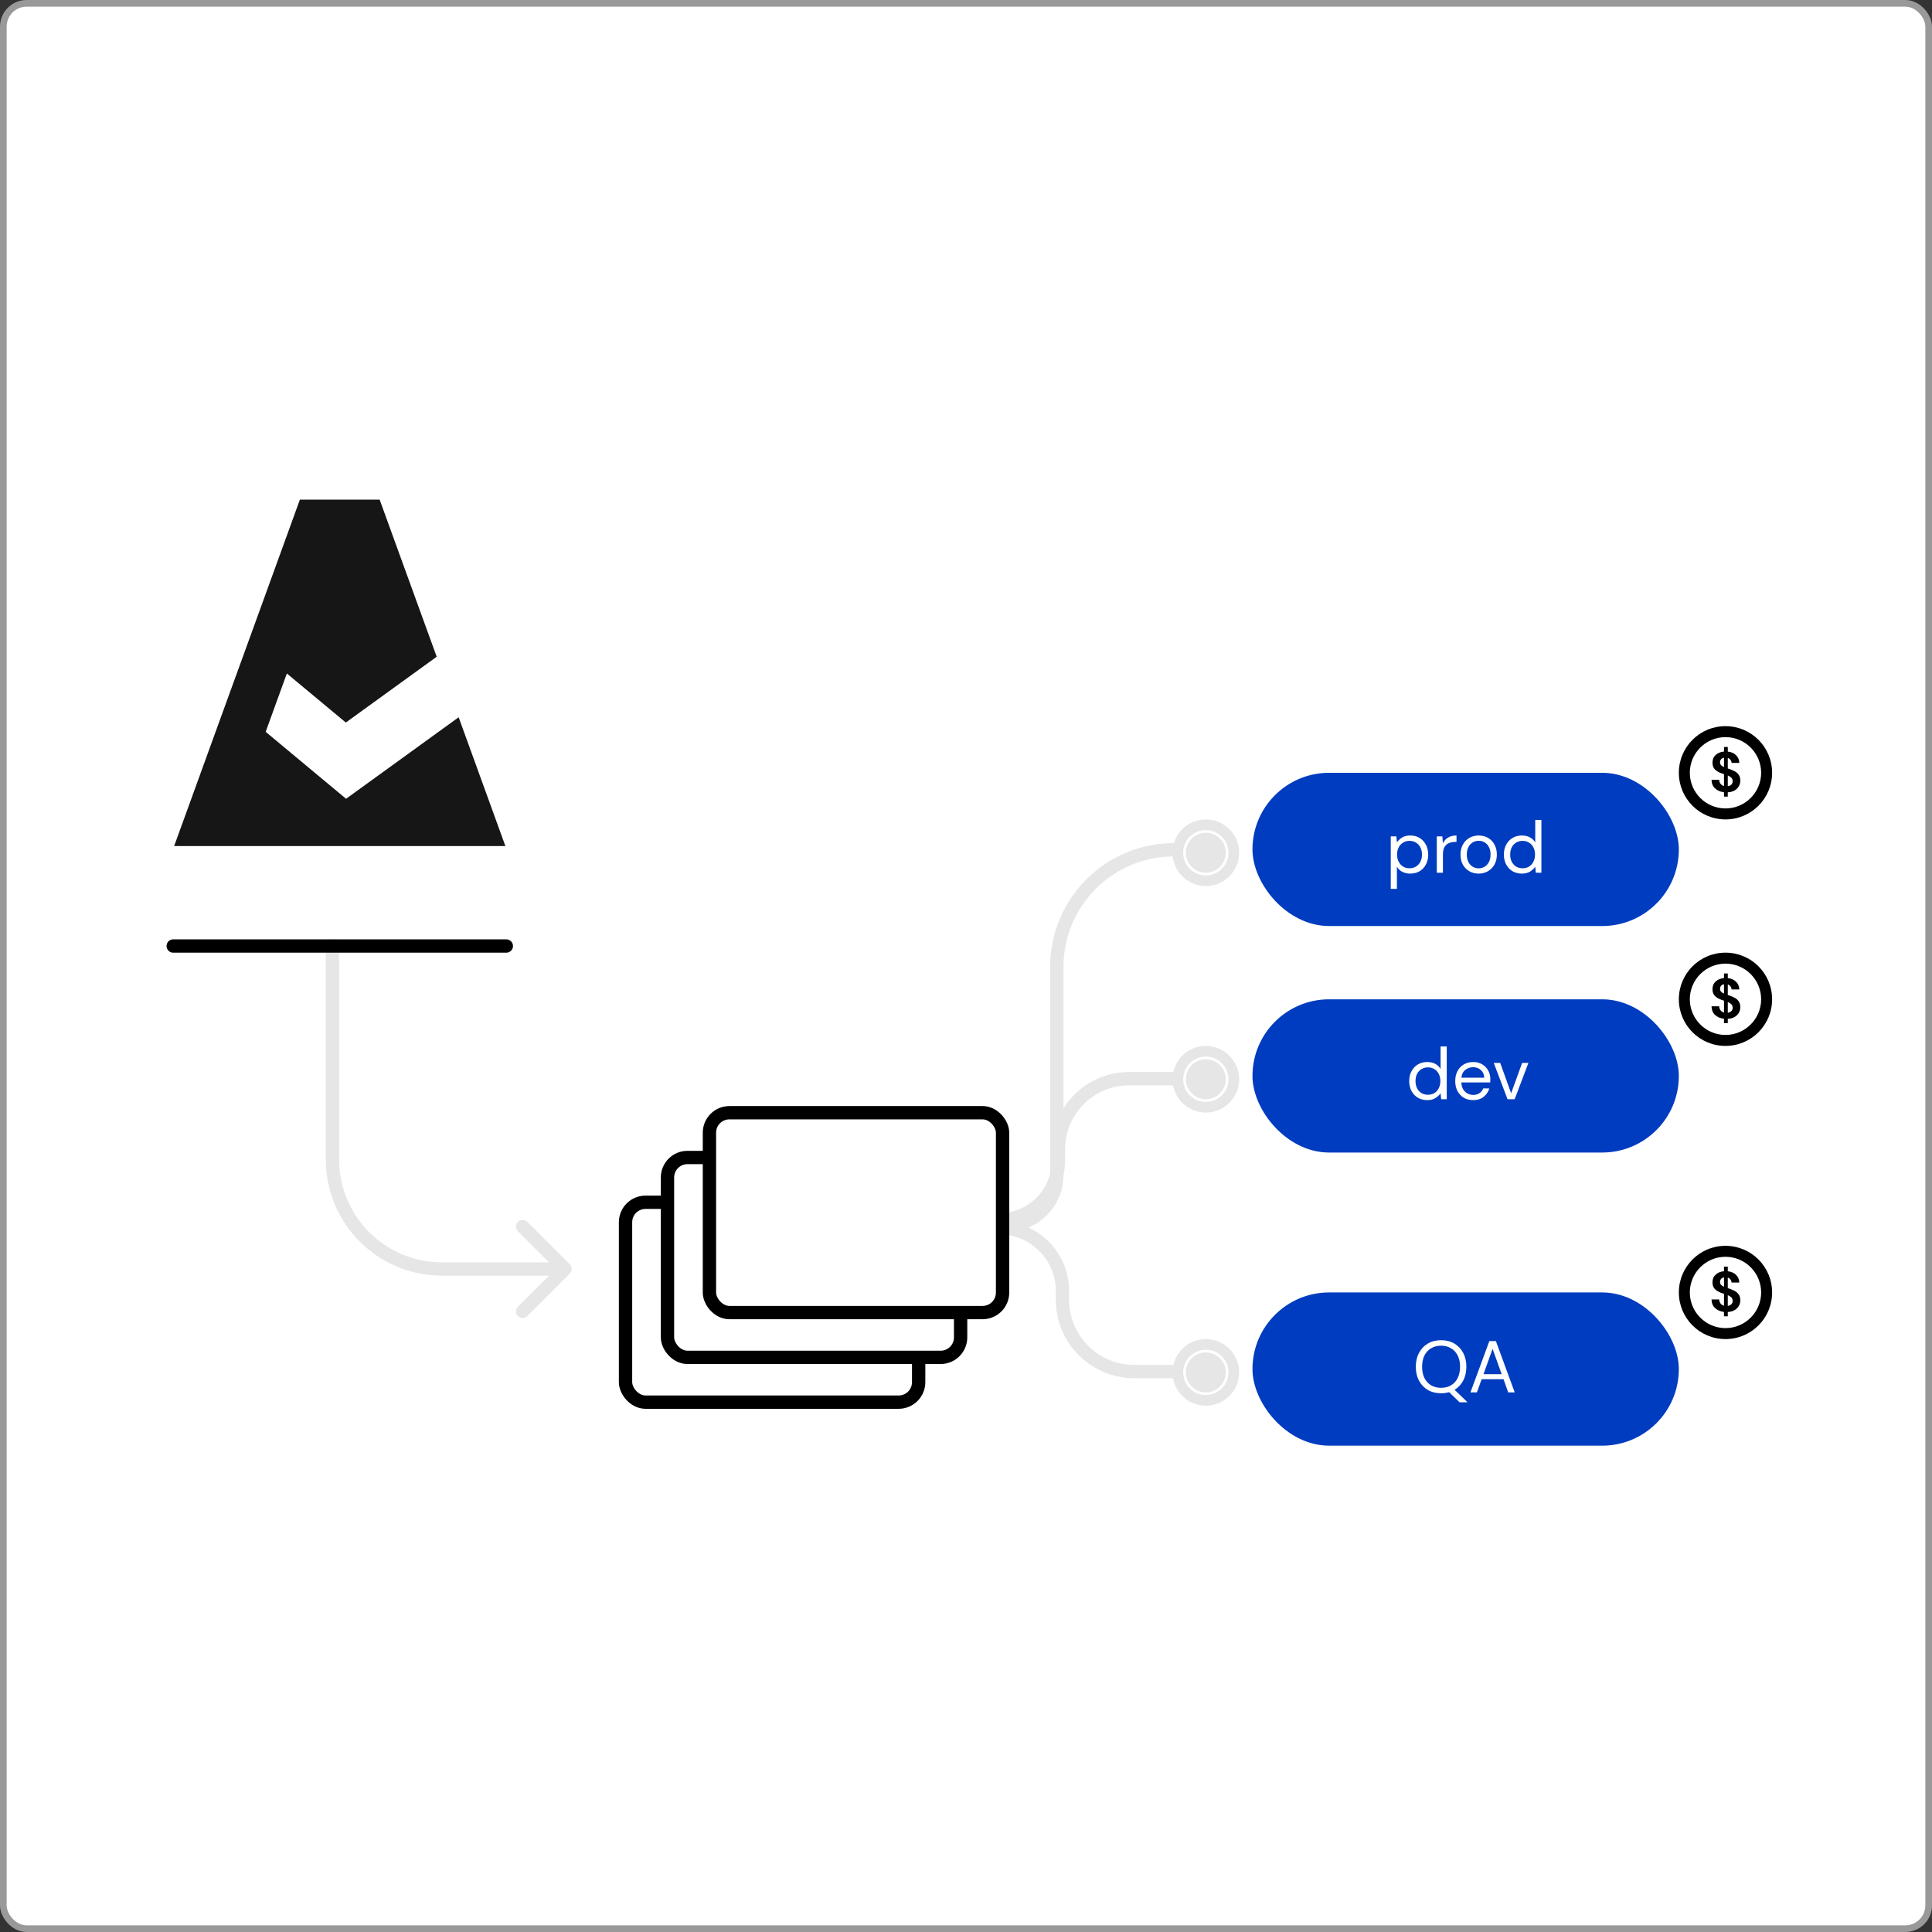 <svg width="290" height="290" viewBox="0 0 290 290" fill="none" xmlns="http://www.w3.org/2000/svg">
<rect x="0" y="0" width="290" height="290" fill="#333333" stroke="none"/>
<rect x="0.5" y="0.5" width="289" height="289" rx="3.5" fill="white"/>
<rect x="0.5" y="0.5" width="289" height="289" rx="3.5" stroke="#999999"/>
<path d="M85.522 191.188C85.913 190.797 85.913 190.164 85.522 189.774L79.158 183.41C78.768 183.019 78.135 183.019 77.744 183.41C77.354 183.8 77.354 184.433 77.744 184.824L83.401 190.481L77.744 196.138C77.354 196.528 77.354 197.161 77.744 197.552C78.135 197.942 78.768 197.942 79.158 197.552L85.522 191.188ZM48.903 141.006V174.051H50.903V141.006H48.903ZM66.332 191.481H84.815V189.481H66.332V191.481ZM48.903 174.051C48.903 183.677 56.706 191.481 66.332 191.481V189.481C57.811 189.481 50.903 182.573 50.903 174.051H48.903Z" fill="#E6E6E6"/>
<rect x="188" y="116" width="64" height="23" rx="11.5" fill="#003CBF"/>
<path d="M208.759 133.42V125.544H209.595L209.683 126.446C209.859 126.182 210.108 125.944 210.431 125.731C210.761 125.518 211.179 125.412 211.685 125.412C212.228 125.412 212.701 125.537 213.104 125.786C213.507 126.035 213.819 126.376 214.039 126.809C214.266 127.242 214.38 127.733 214.38 128.283C214.38 128.833 214.266 129.324 214.039 129.757C213.819 130.182 213.504 130.52 213.093 130.769C212.69 131.011 212.217 131.132 211.674 131.132C211.227 131.132 210.827 131.04 210.475 130.857C210.13 130.674 209.866 130.417 209.683 130.087V133.42H208.759ZM211.575 130.329C211.942 130.329 212.264 130.245 212.543 130.076C212.822 129.9 213.042 129.658 213.203 129.35C213.364 129.042 213.445 128.683 213.445 128.272C213.445 127.861 213.364 127.502 213.203 127.194C213.042 126.886 212.822 126.648 212.543 126.479C212.264 126.303 211.942 126.215 211.575 126.215C211.208 126.215 210.886 126.303 210.607 126.479C210.328 126.648 210.108 126.886 209.947 127.194C209.786 127.502 209.705 127.861 209.705 128.272C209.705 128.683 209.786 129.042 209.947 129.35C210.108 129.658 210.328 129.9 210.607 130.076C210.886 130.245 211.208 130.329 211.575 130.329ZM215.666 131V125.544H216.502L216.579 126.589C216.748 126.23 217.005 125.944 217.349 125.731C217.694 125.518 218.119 125.412 218.625 125.412V126.38H218.372C218.05 126.38 217.753 126.439 217.481 126.556C217.21 126.666 216.994 126.857 216.832 127.128C216.671 127.399 216.59 127.773 216.59 128.25V131H215.666ZM221.944 131.132C221.431 131.132 220.969 131.015 220.558 130.78C220.148 130.545 219.821 130.215 219.579 129.79C219.345 129.357 219.227 128.851 219.227 128.272C219.227 127.693 219.348 127.19 219.59 126.765C219.832 126.332 220.159 125.999 220.569 125.764C220.987 125.529 221.453 125.412 221.966 125.412C222.48 125.412 222.942 125.529 223.352 125.764C223.763 125.999 224.086 126.332 224.32 126.765C224.562 127.19 224.683 127.693 224.683 128.272C224.683 128.851 224.562 129.357 224.32 129.79C224.078 130.215 223.748 130.545 223.33 130.78C222.92 131.015 222.458 131.132 221.944 131.132ZM221.944 130.34C222.26 130.34 222.553 130.263 222.824 130.109C223.096 129.955 223.316 129.724 223.484 129.416C223.653 129.108 223.737 128.727 223.737 128.272C223.737 127.817 223.653 127.436 223.484 127.128C223.323 126.82 223.107 126.589 222.835 126.435C222.564 126.281 222.274 126.204 221.966 126.204C221.651 126.204 221.358 126.281 221.086 126.435C220.815 126.589 220.595 126.82 220.426 127.128C220.258 127.436 220.173 127.817 220.173 128.272C220.173 128.727 220.258 129.108 220.426 129.416C220.595 129.724 220.811 129.955 221.075 130.109C221.347 130.263 221.636 130.34 221.944 130.34ZM228.443 131.132C227.9 131.132 227.424 131.007 227.013 130.758C226.61 130.509 226.294 130.168 226.067 129.735C225.847 129.302 225.737 128.811 225.737 128.261C225.737 127.711 225.851 127.223 226.078 126.798C226.305 126.365 226.621 126.028 227.024 125.786C227.427 125.537 227.904 125.412 228.454 125.412C228.901 125.412 229.297 125.504 229.642 125.687C229.987 125.87 230.254 126.127 230.445 126.457V123.08H231.369V131H230.533L230.445 130.098C230.269 130.362 230.016 130.6 229.686 130.813C229.356 131.026 228.942 131.132 228.443 131.132ZM228.542 130.329C228.909 130.329 229.231 130.245 229.51 130.076C229.796 129.9 230.016 129.658 230.17 129.35C230.331 129.042 230.412 128.683 230.412 128.272C230.412 127.861 230.331 127.502 230.17 127.194C230.016 126.886 229.796 126.648 229.51 126.479C229.231 126.303 228.909 126.215 228.542 126.215C228.183 126.215 227.86 126.303 227.574 126.479C227.295 126.648 227.075 126.886 226.914 127.194C226.76 127.502 226.683 127.861 226.683 128.272C226.683 128.683 226.76 129.042 226.914 129.35C227.075 129.658 227.295 129.9 227.574 130.076C227.86 130.245 228.183 130.329 228.542 130.329Z" fill="white"/>
<rect x="188" y="150" width="64" height="23" rx="11.5" fill="#003CBF"/>
<path d="M214.234 165.132C213.691 165.132 213.214 165.007 212.804 164.758C212.4 164.509 212.085 164.168 211.858 163.735C211.638 163.302 211.528 162.811 211.528 162.261C211.528 161.711 211.641 161.223 211.869 160.798C212.096 160.365 212.411 160.028 212.815 159.786C213.218 159.537 213.695 159.412 214.245 159.412C214.692 159.412 215.088 159.504 215.433 159.687C215.777 159.87 216.045 160.127 216.236 160.457V157.08H217.16V165H216.324L216.236 164.098C216.06 164.362 215.807 164.6 215.477 164.813C215.147 165.026 214.732 165.132 214.234 165.132ZM214.333 164.329C214.699 164.329 215.022 164.245 215.301 164.076C215.587 163.9 215.807 163.658 215.961 163.35C216.122 163.042 216.203 162.683 216.203 162.272C216.203 161.861 216.122 161.502 215.961 161.194C215.807 160.886 215.587 160.648 215.301 160.479C215.022 160.303 214.699 160.215 214.333 160.215C213.973 160.215 213.651 160.303 213.365 160.479C213.086 160.648 212.866 160.886 212.705 161.194C212.551 161.502 212.474 161.861 212.474 162.272C212.474 162.683 212.551 163.042 212.705 163.35C212.866 163.658 213.086 163.9 213.365 164.076C213.651 164.245 213.973 164.329 214.333 164.329ZM221.119 165.132C220.598 165.132 220.136 165.015 219.733 164.78C219.329 164.538 219.01 164.204 218.776 163.779C218.548 163.354 218.435 162.851 218.435 162.272C218.435 161.7 218.548 161.201 218.776 160.776C219.003 160.343 219.318 160.01 219.722 159.775C220.132 159.533 220.605 159.412 221.141 159.412C221.669 159.412 222.123 159.533 222.505 159.775C222.893 160.01 223.19 160.321 223.396 160.71C223.601 161.099 223.704 161.517 223.704 161.964C223.704 162.045 223.7 162.125 223.693 162.206C223.693 162.287 223.693 162.378 223.693 162.481H219.348C219.37 162.899 219.465 163.247 219.634 163.526C219.81 163.797 220.026 164.003 220.283 164.142C220.547 164.281 220.825 164.351 221.119 164.351C221.5 164.351 221.819 164.263 222.076 164.087C222.332 163.911 222.519 163.673 222.637 163.372H223.55C223.403 163.878 223.121 164.3 222.703 164.637C222.292 164.967 221.764 165.132 221.119 165.132ZM221.119 160.193C220.679 160.193 220.286 160.329 219.942 160.6C219.604 160.864 219.41 161.253 219.359 161.766H222.791C222.769 161.275 222.6 160.89 222.285 160.611C221.969 160.332 221.581 160.193 221.119 160.193ZM226.287 165L224.219 159.544H225.187L226.826 164.109L228.476 159.544H229.422L227.354 165H226.287Z" fill="white"/>
<path d="M151.128 183.899V183.899C155.271 183.899 158.631 180.54 158.631 176.396V145.135C158.631 135.423 166.503 127.551 176.214 127.551H177.5" stroke="#E6E6E6" stroke-width="1.998"/>
<path d="M150 183.097V183.097C154.9 183.097 158.873 179.124 158.873 174.224V172.506C158.873 166.657 163.614 161.916 169.463 161.916H176.5" stroke="#E6E6E6" stroke-width="1.998"/>
<path d="M150 184.297V184.297C155.233 184.297 159.476 188.539 159.476 193.773V195.087C159.476 201.046 164.307 205.877 170.266 205.877H177" stroke="#E6E6E6" stroke-width="1.998"/>
<circle cx="181" cy="128" r="3" fill="#E6E6E6"/>
<circle cx="181" cy="128" r="4.201" stroke="#E6E6E6" stroke-width="1.599"/>
<circle cx="181" cy="162" r="3" fill="#E6E6E6"/>
<circle cx="181" cy="162" r="4.201" stroke="#E6E6E6" stroke-width="1.599"/>
<circle cx="181" cy="206" r="3" fill="#E6E6E6"/>
<circle cx="181" cy="206" r="4.201" stroke="#E6E6E6" stroke-width="1.599"/>
<rect x="188" y="194" width="64" height="23" rx="11.5" fill="#003CBF"/>
<path d="M216.312 209.132C215.557 209.132 214.893 208.967 214.321 208.637C213.756 208.3 213.313 207.83 212.99 207.229C212.675 206.628 212.517 205.935 212.517 205.15C212.517 204.365 212.675 203.676 212.99 203.082C213.313 202.481 213.756 202.011 214.321 201.674C214.893 201.337 215.557 201.168 216.312 201.168C217.075 201.168 217.738 201.337 218.303 201.674C218.875 202.011 219.319 202.481 219.634 203.082C219.949 203.676 220.107 204.365 220.107 205.15C220.107 205.935 219.949 206.628 219.634 207.229C219.319 207.823 218.886 208.285 218.336 208.615L220.283 210.485H219.084L217.522 208.967C217.148 209.077 216.745 209.132 216.312 209.132ZM216.312 208.318C216.877 208.318 217.372 208.193 217.797 207.944C218.23 207.687 218.563 207.324 218.798 206.855C219.04 206.378 219.161 205.81 219.161 205.15C219.161 204.49 219.04 203.925 218.798 203.456C218.563 202.987 218.23 202.627 217.797 202.378C217.372 202.121 216.877 201.993 216.312 201.993C215.747 201.993 215.249 202.121 214.816 202.378C214.391 202.627 214.057 202.987 213.815 203.456C213.58 203.925 213.463 204.49 213.463 205.15C213.463 205.81 213.58 206.378 213.815 206.855C214.057 207.324 214.391 207.687 214.816 207.944C215.249 208.193 215.747 208.318 216.312 208.318ZM220.72 209L223.558 201.3H224.537L227.364 209H226.385L225.681 207.02H222.403L221.688 209H220.72ZM222.678 206.272H225.406L224.042 202.466L222.678 206.272Z" fill="white"/>
<rect x="93.895" y="180.465" width="44" height="30" rx="3" fill="white" stroke="black" stroke-width="2"/>
<rect x="100.192" y="173.744" width="44" height="30" rx="3" fill="white" stroke="black" stroke-width="2"/>
<rect x="106.489" y="167.021" width="44" height="30" rx="3" fill="white" stroke="black" stroke-width="2"/>
<line x1="26" y1="142" x2="76" y2="142" stroke="black" stroke-width="2" stroke-linecap="round"/>
<g clip-path="url(#clip0_10711_7955)">
<path d="M51.945 119.899L39.878 109.852L43.057 101.092L51.91 108.455L65.549 98.579L56.987 75H45.013L37.288 96.286L34.101 105.054L26 127.381H76L68.847 107.663L51.945 119.899Z" fill="#161616"/>
</g>
<g clip-path="url(#clip1_10711_7955)">
<path d="M252.001 115.998C252.001 112.13 255.134 108.998 259.001 108.998C262.868 108.998 266 112.13 266.001 115.998C266 119.864 262.868 122.996 259.001 122.998C255.134 122.996 252.001 119.864 252.001 115.998ZM253.647 115.998C253.653 118.953 256.045 121.344 259.001 121.351C261.956 121.344 264.348 118.953 264.355 115.998C264.348 113.042 261.956 110.65 259.001 110.644C256.045 110.65 253.653 113.042 253.647 115.998Z" fill="black"/>
<path d="M258.779 119.573V118.921C258.231 118.858 257.785 118.666 257.44 118.344C257.096 118.022 256.918 117.59 256.906 117.047H258.05C258.062 117.273 258.13 117.471 258.254 117.641C258.384 117.81 258.559 117.926 258.779 117.988V116.2C258.729 116.183 258.675 116.166 258.618 116.149C258.567 116.132 258.514 116.115 258.457 116.098C258 115.94 257.649 115.737 257.406 115.488C257.169 115.239 257.05 114.909 257.05 114.496C257.045 114.01 257.203 113.62 257.525 113.327C257.847 113.027 258.265 112.855 258.779 112.81V112.123H259.347V112.818C259.856 112.869 260.265 113.047 260.576 113.352C260.893 113.651 261.059 114.039 261.076 114.513H259.915C259.909 114.349 259.856 114.2 259.754 114.064C259.658 113.923 259.522 113.824 259.347 113.767V115.344C259.392 115.361 259.438 115.378 259.483 115.395C259.528 115.406 259.573 115.42 259.618 115.437C259.912 115.539 260.181 115.657 260.424 115.793C260.667 115.929 260.862 116.109 261.008 116.335C261.155 116.556 261.229 116.841 261.229 117.192C261.229 117.485 261.155 117.759 261.008 118.014C260.867 118.268 260.655 118.48 260.373 118.649C260.096 118.813 259.754 118.906 259.347 118.929V119.573H258.779ZM258.186 114.42C258.186 114.601 258.24 114.748 258.347 114.861C258.454 114.968 258.599 115.061 258.779 115.14V113.733C258.604 113.767 258.46 113.844 258.347 113.962C258.24 114.081 258.186 114.233 258.186 114.42ZM260.076 117.268C260.076 117.042 260.008 116.864 259.873 116.734C259.737 116.604 259.562 116.494 259.347 116.403V118.014C259.573 117.98 259.751 117.898 259.881 117.768C260.011 117.638 260.076 117.471 260.076 117.268Z" fill="black"/>
</g>
<g clip-path="url(#clip2_10711_7955)">
<path d="M252.001 149.996C252.001 146.128 255.134 142.996 259.001 142.996C262.868 142.996 266 146.128 266.001 149.996C266 153.862 262.868 156.995 259.001 156.996C255.134 156.995 252.001 153.862 252.001 149.996ZM253.647 149.996C253.653 152.951 256.045 155.343 259.001 155.35C261.956 155.343 264.348 152.951 264.355 149.996C264.348 147.04 261.956 144.648 259.001 144.642C256.045 144.648 253.653 147.04 253.647 149.996Z" fill="black"/>
<path d="M258.779 153.575V152.922C258.231 152.86 257.785 152.668 257.44 152.346C257.096 152.024 256.918 151.592 256.906 151.049H258.05C258.062 151.275 258.13 151.473 258.254 151.643C258.384 151.812 258.559 151.928 258.779 151.99V150.202C258.729 150.185 258.675 150.168 258.618 150.151C258.567 150.134 258.514 150.117 258.457 150.1C258 149.942 257.649 149.738 257.406 149.49C257.169 149.241 257.05 148.911 257.05 148.498C257.045 148.012 257.203 147.622 257.525 147.329C257.847 147.029 258.265 146.857 258.779 146.812V146.125H259.347V146.82C259.856 146.871 260.265 147.049 260.576 147.354C260.893 147.653 261.059 148.041 261.076 148.515H259.915C259.909 148.351 259.856 148.202 259.754 148.066C259.658 147.925 259.522 147.826 259.347 147.769V149.346C259.392 149.363 259.438 149.38 259.483 149.397C259.528 149.408 259.573 149.422 259.618 149.439C259.912 149.541 260.181 149.659 260.424 149.795C260.667 149.931 260.862 150.111 261.008 150.337C261.155 150.558 261.229 150.843 261.229 151.193C261.229 151.487 261.155 151.761 261.008 152.016C260.867 152.27 260.655 152.482 260.373 152.651C260.096 152.815 259.754 152.908 259.347 152.931V153.575H258.779ZM258.186 148.422C258.186 148.603 258.24 148.75 258.347 148.863C258.454 148.97 258.599 149.063 258.779 149.142V147.735C258.604 147.769 258.46 147.846 258.347 147.964C258.24 148.083 258.186 148.235 258.186 148.422ZM260.076 151.27C260.076 151.044 260.008 150.866 259.873 150.736C259.737 150.606 259.562 150.496 259.347 150.405V152.016C259.573 151.982 259.751 151.9 259.881 151.77C260.011 151.64 260.076 151.473 260.076 151.27Z" fill="black"/>
</g>
<g clip-path="url(#clip3_10711_7955)">
<path d="M252.002 194.002C252.002 190.134 255.134 187.002 259.002 187.002C262.868 187.002 266 190.134 266.002 194.002C266 197.868 262.868 201 259.002 201.002C255.134 201 252.002 197.868 252.002 194.002ZM253.648 194.002C253.654 196.957 256.046 199.348 259.002 199.355C261.957 199.348 264.348 196.957 264.355 194.002C264.348 191.046 261.957 188.654 259.002 188.648C256.046 188.654 253.654 191.046 253.648 194.002Z" fill="black"/>
<path d="M258.778 197.577V196.924C258.23 196.862 257.784 196.67 257.439 196.348C257.095 196.026 256.917 195.594 256.905 195.051H258.049C258.061 195.277 258.129 195.475 258.253 195.645C258.383 195.814 258.558 195.93 258.778 195.992V194.204C258.728 194.187 258.674 194.17 258.617 194.153C258.567 194.136 258.513 194.119 258.456 194.102C257.999 193.944 257.648 193.74 257.405 193.492C257.168 193.243 257.049 192.913 257.049 192.5C257.044 192.014 257.202 191.624 257.524 191.33C257.846 191.031 258.264 190.859 258.778 190.813V190.127H259.346V190.822C259.855 190.873 260.264 191.051 260.575 191.356C260.892 191.655 261.058 192.042 261.075 192.517H259.914C259.908 192.353 259.855 192.203 259.753 192.068C259.657 191.927 259.521 191.828 259.346 191.771V193.348C259.391 193.365 259.437 193.382 259.482 193.399C259.527 193.41 259.572 193.424 259.617 193.441C259.911 193.543 260.18 193.661 260.423 193.797C260.666 193.933 260.861 194.113 261.008 194.339C261.154 194.56 261.228 194.845 261.228 195.195C261.228 195.489 261.154 195.763 261.008 196.018C260.866 196.272 260.654 196.484 260.372 196.653C260.095 196.817 259.753 196.91 259.346 196.933V197.577H258.778ZM258.185 192.424C258.185 192.605 258.239 192.752 258.346 192.865C258.453 192.972 258.598 193.065 258.778 193.144V191.737C258.603 191.771 258.459 191.848 258.346 191.966C258.239 192.085 258.185 192.237 258.185 192.424ZM260.075 195.272C260.075 195.046 260.007 194.868 259.872 194.738C259.736 194.608 259.561 194.498 259.346 194.407V196.018C259.572 195.984 259.75 195.902 259.88 195.772C260.01 195.642 260.075 195.475 260.075 195.272Z" fill="black"/>
</g>
<defs>
<clipPath id="clip0_10711_7955">
<rect width="52" height="52" fill="white" transform="translate(25 75)"/>
</clipPath>
<clipPath id="clip1_10711_7955">
<rect width="14" height="14" fill="white" transform="translate(252 109)"/>
</clipPath>
<clipPath id="clip2_10711_7955">
<rect width="14" height="14" fill="white" transform="translate(252 143)"/>
</clipPath>
<clipPath id="clip3_10711_7955">
<rect width="14" height="14" fill="white" transform="translate(252 187)"/>
</clipPath>
</defs>
</svg>
